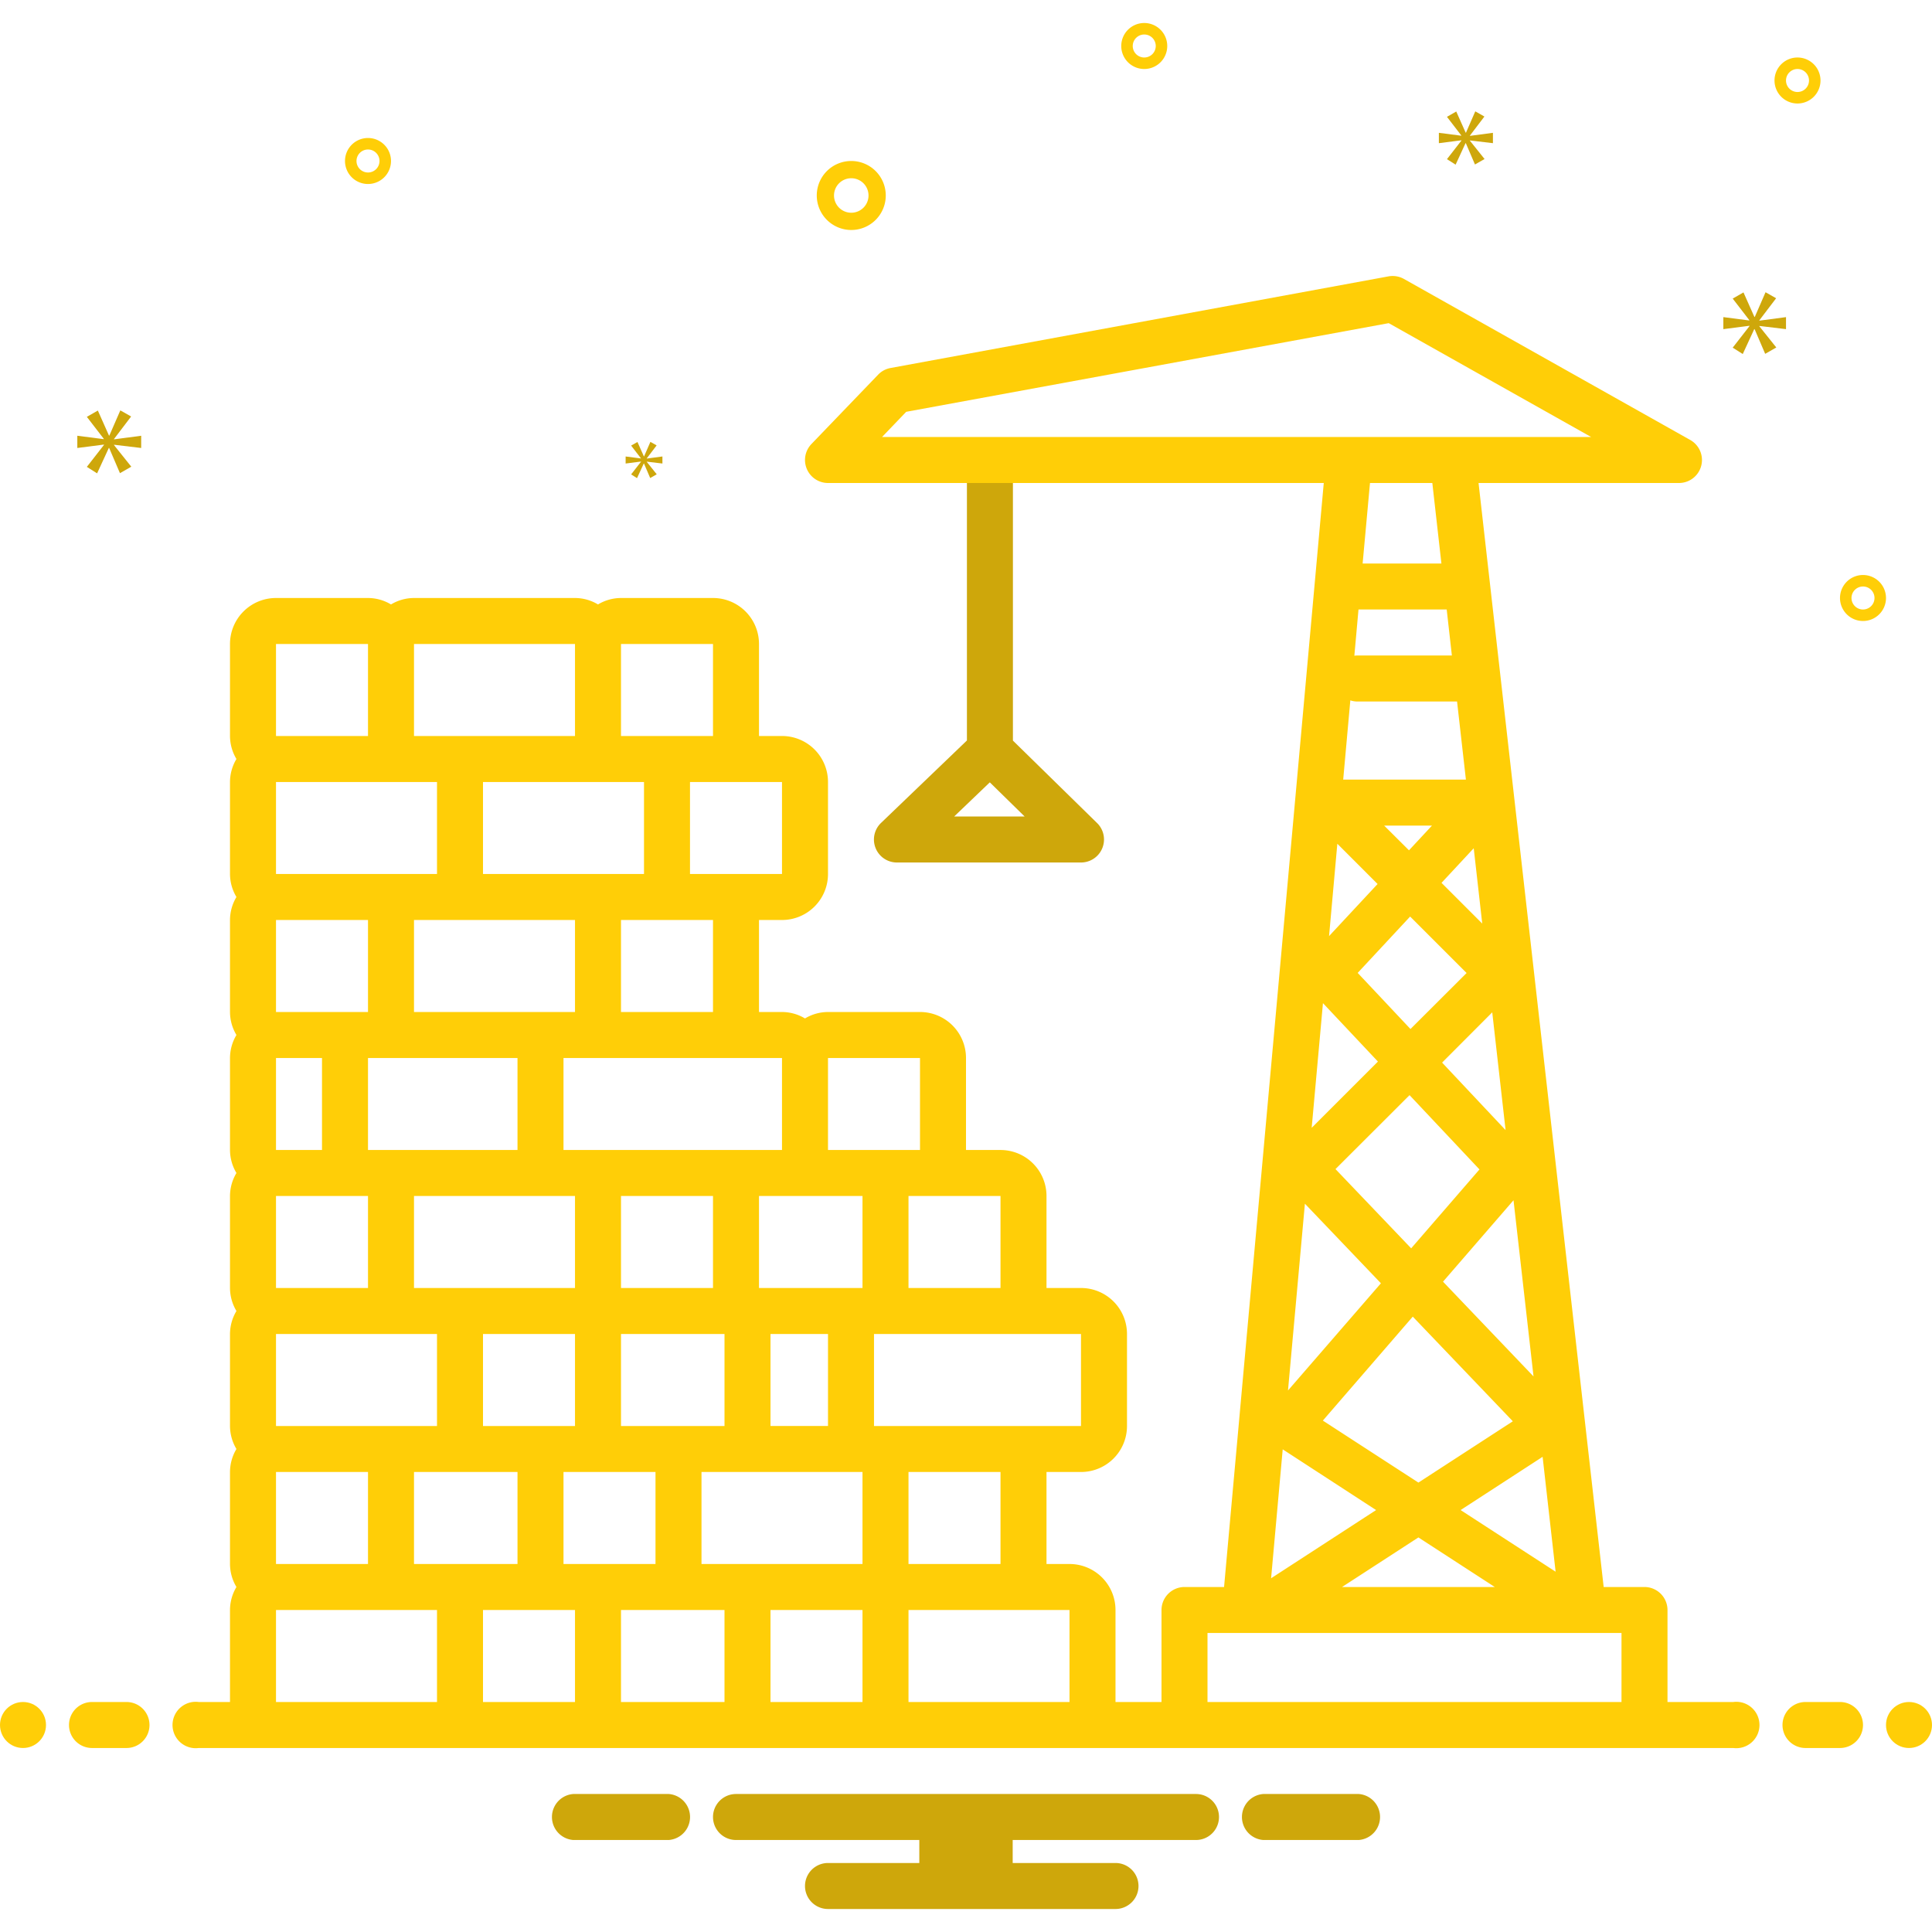 <svg xmlns="http://www.w3.org/2000/svg" viewBox="0 0 168 168" id="construction">
  <path fill="#ffce07" d="M74.023 19.999a3 3 0 1 0-3-3A3.003 3.003 0 0 0 74.023 19.999zm0-4.5a1.5 1.5 0 1 1-1.5 1.5A1.501 1.501 0 0 1 74.023 15.499zM162 50a2 2 0 1 0 2 2A2.002 2.002 0 0 0 162 50zm0 3a1 1 0 1 1 1-1A1.001 1.001 0 0 1 162 53zM99.5 2a2 2 0 1 0 2 2A2.002 2.002 0 0 0 99.5 2zm0 3a1 1 0 1 1 1-1A1.001 1.001 0 0 1 99.5 5zM156.305 5a2 2 0 1 0 2 2A2.002 2.002 0 0 0 156.305 5zm0 3a1 1 0 1 1 1-1A1.001 1.001 0 0 1 156.305 8zM34 14a2 2 0 1 0-2 2A2.002 2.002 0 0 0 34 14zm-3 0a1 1 0 1 1 1 1A1.001 1.001 0 0 1 31 14z" class="color2d4356 svgShape"></path>
  <polygon fill="#cea70b" points="9.915 38.173 11.402 36.217 10.463 35.685 9.509 37.875 9.477 37.875 8.508 35.7 7.552 36.248 9.024 38.157 9.024 38.188 6.723 37.891 6.723 38.955 9.039 38.658 9.039 38.689 7.552 40.598 8.444 41.161 9.462 38.955 9.492 38.955 10.431 41.145 11.417 40.582 9.915 38.704 9.915 38.673 12.277 38.955 12.277 37.891 9.915 38.204 9.915 38.173" class="color0bceb2 svgShape"></polygon>
  <polygon fill="#cea70b" points="55.737 40.153 54.881 41.252 55.394 41.577 55.98 40.306 55.998 40.306 56.539 41.568 57.107 41.243 56.242 40.162 56.242 40.144 57.602 40.306 57.602 39.694 56.242 39.874 56.242 39.856 57.098 38.73 56.557 38.423 56.008 39.684 55.989 39.684 55.431 38.432 54.881 38.747 55.728 39.847 55.728 39.865 54.403 39.694 54.403 40.306 55.737 40.135 55.737 40.153" class="color0bceb2 svgShape"></polygon>
  <polygon fill="#cea70b" points="155.305 28.62 155.305 27.576 152.988 27.883 152.988 27.852 154.446 25.934 153.525 25.412 152.589 27.561 152.558 27.561 151.607 25.427 150.67 25.965 152.113 27.837 152.113 27.868 149.856 27.576 149.856 28.62 152.128 28.328 152.128 28.359 150.67 30.231 151.545 30.784 152.543 28.62 152.573 28.62 153.494 30.768 154.461 30.216 152.988 28.374 152.988 28.343 155.305 28.62" class="color0bceb2 svgShape"></polygon>
  <polygon fill="#cea70b" points="127.821 11.788 129.079 10.133 128.285 9.683 127.477 11.536 127.45 11.536 126.63 9.696 125.822 10.16 127.066 11.775 127.066 11.801 125.12 11.55 125.12 12.45 127.079 12.199 127.079 12.225 125.822 13.84 126.576 14.317 127.437 12.45 127.463 12.45 128.258 14.303 129.092 13.827 127.821 12.238 127.821 12.212 129.82 12.45 129.82 11.55 127.821 11.814 127.821 11.788" class="color0bceb2 svgShape"></polygon>
  <path fill="#cea70b" d="M118.154 156h-8.308a2.006 2.006 0 0 0 0 4h8.308a2.006 2.006 0 0 0 0-4zM58.154 156H49.846a2.006 2.006 0 0 0 0 4h8.308a2.006 2.006 0 0 0 0-4zM104 156H64a2 2 0 0 0 0 4H79.94v2H72a2 2 0 0 0 0 4H97a2 2 0 0 0 0-4H88.06v-2H104a2 2 0 0 0 0-4z" class="color0bceb2 svgShape"></path>
  <circle cx="2" cy="150" r="2" fill="#ffce07" class="color2d4356 svgShape"></circle>
  <path fill="#ffce07" d="M11 148H8a2 2 0 0 0 0 4h3a2 2 0 0 0 0-4zM160 148h-3a2 2 0 0 0 0 4h3a2 2 0 0 0 0-4z" class="color2d4356 svgShape"></path>
  <circle cx="166" cy="150" r="2" fill="#ffce07" class="color2d4356 svgShape"></circle>
  <path fill="#ffce07" d="M150.72,148H145v-8a2.006,2.006,0,0,0-2-2h-3.55L128.57,42H146a1.999,1.999,0,0,0,.98-3.74l-24.89-14a2.021,2.021,0,0,0-1.34-.23L77.44,32a1.98,1.98,0,0,0-1.08.58l-5.8,6.03A2.002,2.002,0,0,0,72,42h43.11l-8.67,96H103a2.006,2.006,0,0,0-2,2v8H97v-8a3.999,3.999,0,0,0-4-4H91v-8h3a3.999,3.999,0,0,0,4-4v-8a3.999,3.999,0,0,0-4-4H91v-8a3.999,3.999,0,0,0-4-4H84V92a3.999,3.999,0,0,0-4-4H72a3.905,3.905,0,0,0-2,.56A3.905,3.905,0,0,0,68,88H66V80h2a3.999,3.999,0,0,0,4-4V68a3.999,3.999,0,0,0-4-4H66V56a3.999,3.999,0,0,0-4-4H54a3.906,3.906,0,0,0-2,.56A3.906,3.906,0,0,0,50,52H36a3.906,3.906,0,0,0-2,.56A3.906,3.906,0,0,0,32,52H24a3.999,3.999,0,0,0-4,4v8a3.906,3.906,0,0,0,.56,2A3.906,3.906,0,0,0,20,68v8a3.906,3.906,0,0,0,.56,2A3.906,3.906,0,0,0,20,80v8a3.907,3.907,0,0,0,.56,2A3.906,3.906,0,0,0,20,92v8a3.907,3.907,0,0,0,.56,2,3.906,3.906,0,0,0-.56,2v8a3.907,3.907,0,0,0,.56,2,3.906,3.906,0,0,0-.56,2v8a3.907,3.907,0,0,0,.56,2,3.906,3.906,0,0,0-.56,2v8a3.907,3.907,0,0,0,.56,2,3.906,3.906,0,0,0-.56,2v8H17.28a2.017,2.017,0,1,0,0,4H150.72a2.017,2.017,0,1,0,0-4ZM87,104v8H79v-8ZM72,92h8v8H72Zm-4,0v8H49V92ZM42,124v-8h8v8Zm3,4v8H36v-8Zm0-36v8H32V92Zm-9-4V80H50v8Zm0,16H50v8H36Zm13,24h8v8H49Zm5-4v-8h9v8Zm0-12v-8h8v8Zm0-24V80h8v8ZM68,68v8H60V68ZM54,56h8v8H54Zm2,12v8H42V68ZM36,56H50v8H36ZM24,56h8v8H24Zm0,12H38v8H24Zm0,12h8v8H24Zm0,12h4v8H24Zm0,12h8v8H24Zm0,12H38v8H24Zm0,12h8v8H24Zm14,20H24v-8H38Zm12,0H42v-8h8Zm13,0H54v-8h9Zm12,0H67v-8h8Zm0-12H61v-8H75Zm-8-12v-8h5v8Zm8-12H66v-8h9Zm1,4H94v8H76Zm11,12v8H79v-8Zm6,20H79v-8H93Zm42.27-11.33-8.26-5.36,7.13-4.63ZM125.8,53l.45,4H118a1.793,1.793,0,0,0-.23.02l.36-4.02Zm-7.31-4,.64-7h5.42l.79,7ZM118,61h8.7l.77,6.79H116.8l.62-6.89A1.858,1.858,0,0,0,118,61Zm6.52,10.79-2,2.15-2.16-2.15Zm-4.73,5.08-4.22,4.53.72-8.03Zm2.83,2.83,4.91,4.91-4.88,4.87-4.59-4.88Zm6.03,21.99L122.71,108.55l-6.58-6.89L122.57,95.23Zm-5.8,12.8,8.7,9.1-8.21,5.33L115.03,123.53ZM129.98,138H116.7l6.64-4.31Zm3.37-18.31-7.87-8.24,6.13-7.08ZM130.92,98.27,125.4,92.4,129.76,88.03Zm-2.03-17.96-3.54-3.54,2.8-3.01ZM76.7,38l2.1-2.19,41.96-7.71,17.6,9.9Zm38.34,49.23,4.78,5.08-5.76,5.76Zm-1.57,17.44,6.61,6.92L112,120.91ZM111.54,126.03l8.12,5.28L110.53,137.24ZM141,148H105v-6h36Z" class="color2d4356 svgShape"></path>
  <path fill="#cea70b" d="M95.4,71.57,88.08,64.4V42h-4V64.39l-7.47,7.17A1.998,1.998,0,0,0,78,75H94a2.001,2.001,0,0,0,1.4-3.43ZM82.97,71l3.1-2.97L89.1,71Z" class="color0bceb2 svgShape"></path>
</svg>
